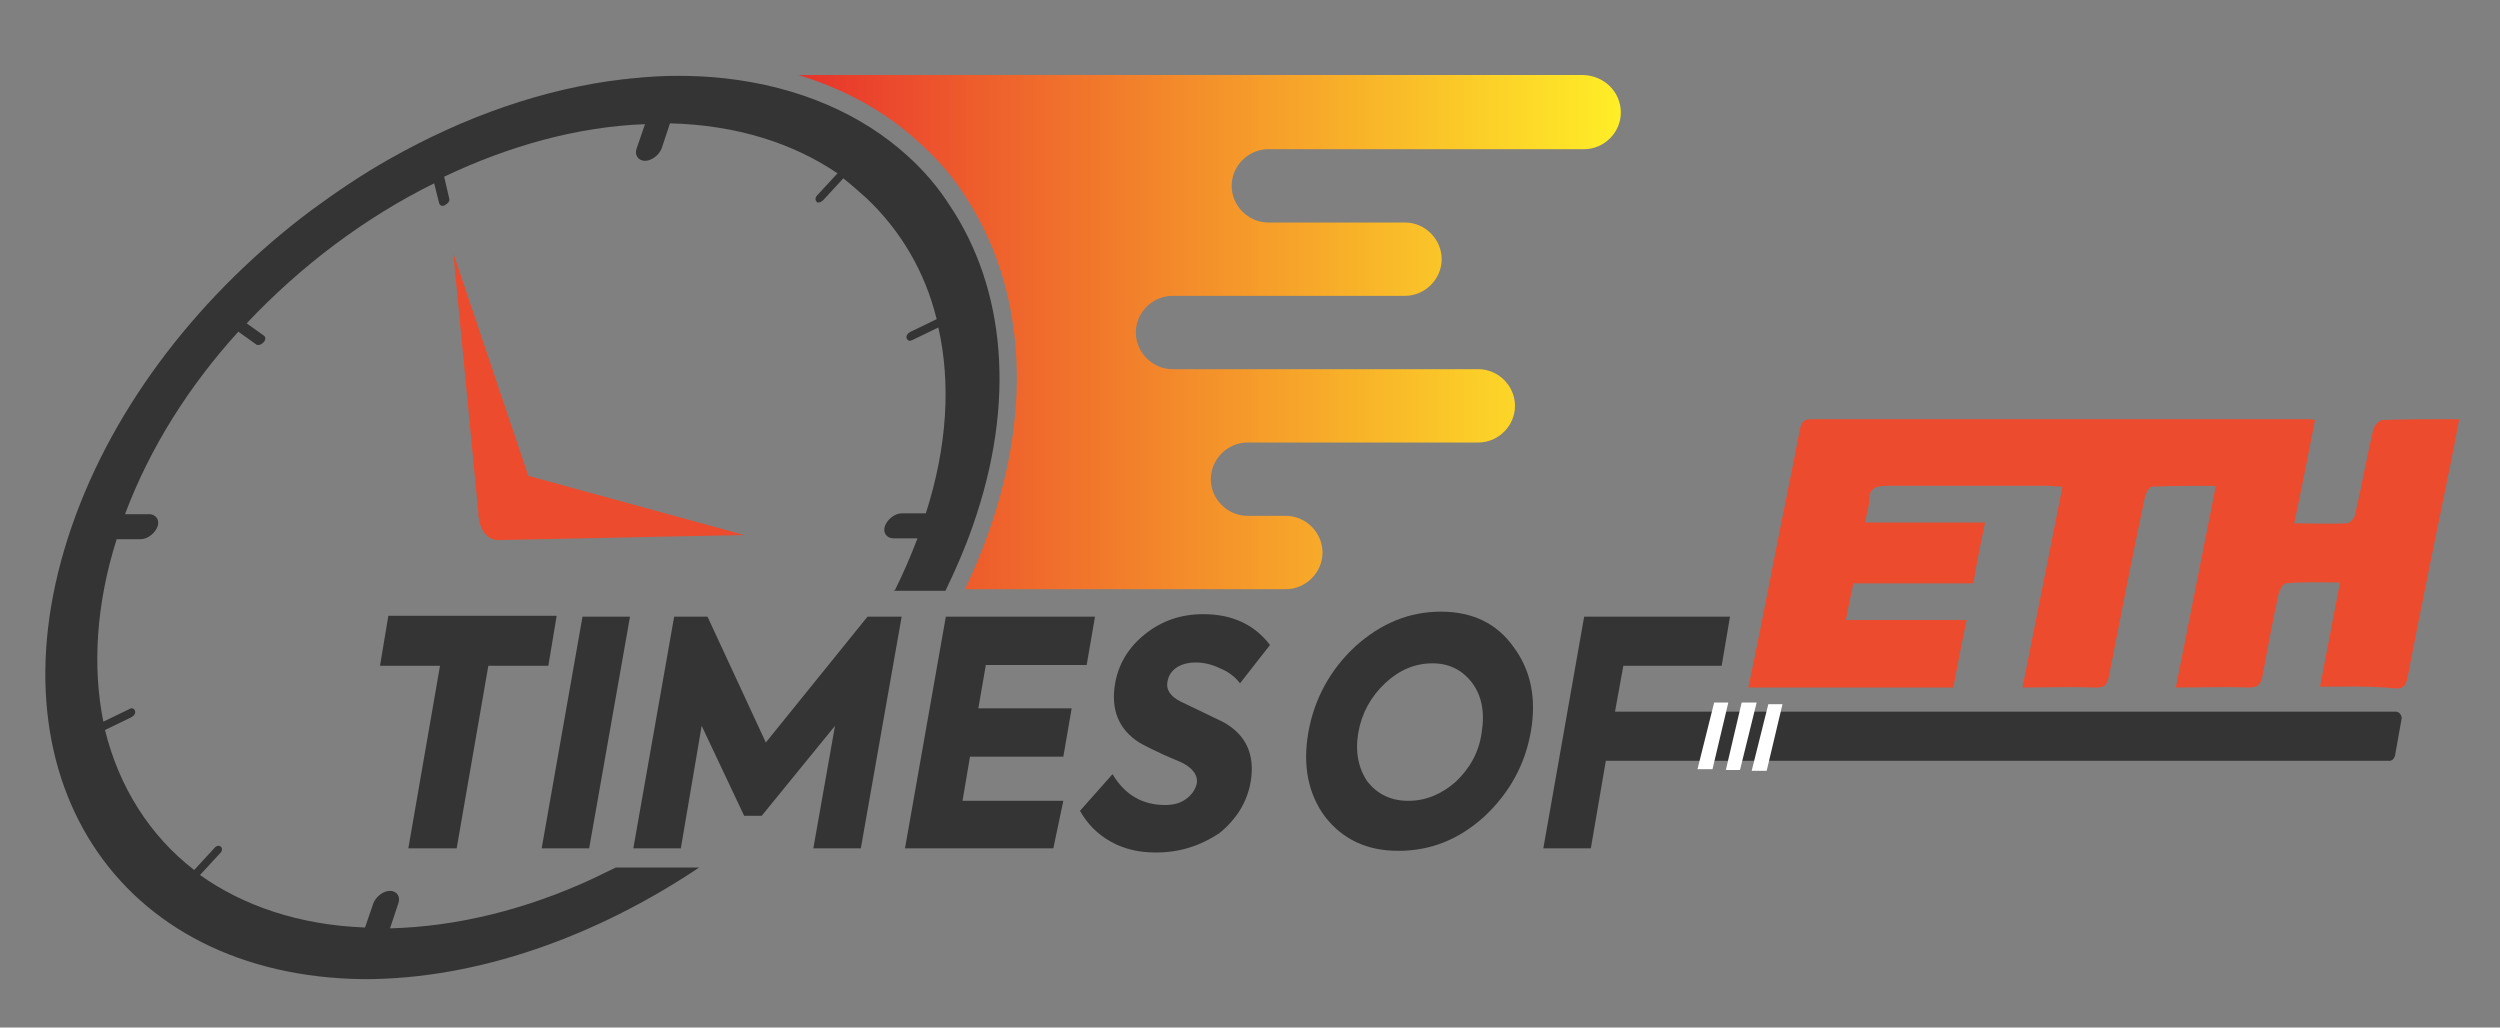 <?xml version="1.0" encoding="utf-8"?>
<!-- Generator: Adobe Illustrator 19.0.0, SVG Export Plug-In . SVG Version: 6.00 Build 0)  -->
<svg version="1.1" id="Layer_1" xmlns="http://www.w3.org/2000/svg" xmlns:xlink="http://www.w3.org/1999/xlink" x="0px" y="0px"
	 width="300px" height="123.3px" viewBox="0 0 300 123.3" style="enable-background:new 0 0 300 123.3;" xml:space="preserve">
<rect x="0" y="0" width="300" height="123.3" fill="#808080" stroke="none"/>
<style type="text/css">
	.st0{fill:#EC4B2D;}
	.st1{fill:url(#XMLID_55_);}
	.st2{fill:#343434;}
	.st3{fill:#FFFFFF;}
</style>
<path id="XMLID_168_" class="st0" d="M54.4,30.4l3,31.1c0,0.3,0,0.6,0.1,0.8c0,0,0,0,0,0.1c0.2,1.3,1,2.3,2.1,2.4c0.2,0,0.5,0,0.7,0
	l29-0.6l-25.9-7.1L54.4,30.4z"/>
<linearGradient id="XMLID_55_" gradientUnits="userSpaceOnUse" x1="95.883" y1="39.979" x2="194.531" y2="39.979">
	<stop  offset="0" style="stop-color:#E6332B"/>
	<stop  offset="0.12" style="stop-color:#EC4B2D"/>
	<stop  offset="1" style="stop-color:#FFEE27"/>
</linearGradient>
<path id="XMLID_77_" class="st1" d="M194.5,13.5c0,2.4-2,4.4-4.4,4.4l-37.9,0c-2.4,0-4.4,2-4.4,4.4c0,2.4,2,4.4,4.4,4.4h7.5l0,0h8.9
	c2.4,0,4.4,2,4.4,4.4s-2,4.4-4.4,4.4h-27.9c-2.4,0-4.4,2-4.4,4.4s2,4.4,4.4,4.4h36.7c2.4,0,4.4,2,4.4,4.4c0,2.4-2,4.4-4.4,4.4h-27.7
	c-2.4,0-4.4,2-4.4,4.4c0,2.4,2,4.4,4.4,4.4h4.6c2.4,0,4.4,2,4.4,4.4c0,2.4-2,4.4-4.4,4.4h-14.7v0h-23.8c1.1-2.3,2.1-4.7,2.9-7
	c5.3-15.1,4.2-29.4-2.9-40.2c-1.5-2.4-3.4-4.5-5.5-6.4c-4-3.7-8.9-6.4-14.5-8.1h94.2C192.6,9.1,194.5,11.1,194.5,13.5z"/>
<g id="XMLID_78_">
	<path id="XMLID_79_" class="st2" d="M116.7,63.2c-0.9,2.6-2,5.1-3.2,7.6c0,0,0,0.1-0.1,0.1h-6.1c0,0,0-0.1,0.1-0.1
		c1-2,1.9-4.1,2.7-6.2h-2.9c-0.8,0-1.3-0.7-1-1.5c0.3-0.8,1.2-1.5,2-1.5h2.9c2.6-8.1,3-15.7,1.5-22.3l-3.1,1.5
		c-0.1,0-0.2,0.1-0.3,0.1c-0.2,0-0.3-0.1-0.4-0.3c-0.1-0.3,0.1-0.6,0.5-0.8l3.1-1.5c-1.4-5.7-4.3-10.6-8.4-14.5
		c-0.9-0.8-1.8-1.6-2.8-2.4l-2.4,2.6c-0.2,0.2-0.4,0.3-0.6,0.3c-0.1,0-0.2,0-0.2-0.1c-0.2-0.2-0.2-0.5,0.1-0.8l2.4-2.6
		c-5.3-3.6-12.1-5.8-20.1-6l-1,3c-0.3,0.8-1.2,1.5-2,1.5c-0.8,0-1.3-0.7-1-1.5l1-2.9c-8.1,0.3-16.3,2.6-24.1,6.3l0.6,2.6
		c0.1,0.3-0.1,0.6-0.5,0.8c-0.1,0.1-0.2,0.1-0.3,0.1c-0.2,0-0.3-0.1-0.4-0.3L52.1,22c-8.3,4.1-16,9.9-22.5,16.8l2.1,1.5
		c0.2,0.2,0.2,0.5-0.1,0.8c-0.2,0.2-0.4,0.3-0.6,0.3c-0.1,0-0.2,0-0.3-0.1l-2.1-1.5c-5.9,6.5-10.6,13.9-13.6,21.9h2.9
		c0.8,0,1.3,0.7,1,1.5c-0.3,0.8-1.2,1.5-2,1.5h-2.9c-2.5,7.9-2.9,15.4-1.6,21.9l3.1-1.5c0.3-0.2,0.6-0.1,0.7,0.2
		c0.1,0.3-0.1,0.6-0.5,0.8l-3.1,1.5c1.7,6.9,5.4,12.7,10.7,16.8l2.4-2.6c0.2-0.3,0.6-0.4,0.8-0.2c0.2,0.2,0.2,0.5-0.1,0.8l-2.4,2.6
		c5.2,3.7,11.9,6,19.8,6.3l1-2.9c0.3-0.8,1.2-1.5,2-1.5c0.8,0,1.3,0.7,1,1.5l-1,3c8.1-0.2,16.4-2.3,24.2-5.9l2.9-1.4h10
		c-12.4,8.3-26.6,13.4-40.2,13.4C14,117.2-1.7,93,8.6,63.2c5.1-14.8,15.7-28.2,28.8-38c3-2.2,6.1-4.3,9.3-6.1
		c9-5.1,18.6-8.5,28.2-9.6c0.3,0,0.7-0.1,1-0.1c1.9-0.2,3.7-0.3,5.5-0.3c1.9,0,3.8,0.1,5.6,0.3c8.9,1,16.4,4.3,21.9,9.3
		c2,1.8,3.7,3.8,5.1,6C120.6,34.6,122,48.2,116.7,63.2z"/>
</g>
<path id="XMLID_188_" class="st0" d="M278.4,82.4c0.8-4.2,1.6-8.2,2.4-12.5c-2.3,0-4.4-0.1-6.5,0.1c-0.3,0-0.8,0.8-0.9,1.4
	c-0.7,3.2-1.3,6.5-1.9,9.7c-0.2,1-0.5,1.4-1.6,1.4c-2.9-0.1-5.7,0-8.8,0c1.6-8.1,3.2-16,4.8-24.2c-2.7,0-5.2,0-7.7,0.1
	c-0.3,0-0.7,0.8-0.8,1.2c-1.5,7.1-2.9,14.2-4.3,21.4c-0.2,1.3-0.7,1.6-1.9,1.5c-2.8-0.1-5.5,0-8.5,0c1.6-8.1,3.2-16,4.8-24.1
	c-0.7,0-1.2-0.1-1.8-0.1c-6.4,0-12.9,0-19.3,0c-1.3,0-2.1,0.3-2.1,1.7c0,0.8-0.3,1.6-0.5,2.7c4.8,0,9.6,0,14.4,0
	c-0.5,2.5-1,4.8-1.4,7.3c-4.8,0-9.5,0-14.4,0c-0.3,1.5-0.6,2.8-0.9,4.4c4.9,0,9.6,0,14.5,0c-0.6,2.8-1.1,5.4-1.6,8.1
	c-8.2,0-16.4,0-24.6,0c1-4.7,1.9-9.3,2.8-13.9c1.1-5.7,2.3-11.4,3.4-17.1c0.2-0.9,0.5-1.2,1.4-1.2c19.8,0,39.7,0,59.5,0
	c0.2,0,0.4,0,0.9,0.1c-0.8,4.1-1.6,8.2-2.5,12.4c2.2,0,4.3,0.1,6.3,0c0.4,0,0.9-0.6,1-1c0.8-3.4,1.4-6.9,2.2-10.3
	c0.1-0.4,0.7-1.1,1.1-1.1c3-0.1,6-0.1,9.2-0.1c-0.3,1.7-0.6,3.2-0.9,4.7c-1.8,8.8-3.6,17.5-5.3,26.3c-0.2,1.1-0.6,1.4-1.6,1.3
	C284.3,82.3,281.4,82.4,278.4,82.4z"/>
<path id="XMLID_126_" class="st2" d="M49,101.8l3.8-21.9h-7.2l1-6h20.2l-1,6h-7.2l-3.8,21.9H49z"/>
<path id="XMLID_128_" class="st2" d="M65,101.8l4.9-27.8h5.7l-4.9,27.8H65z"/>
<path id="XMLID_130_" class="st2" d="M81.7,101.8H76l4.9-27.8h4l7,15.1l12.2-15.1h4.1l-4.9,27.8h-5.7l2.6-14.7l-8.8,10.8h-2.1
	l-5.1-10.8L81.7,101.8z"/>
<path id="XMLID_132_" class="st2" d="M126.4,101.8h-17.8l4.9-27.8h17.9l-1,5.8h-12.1l-0.9,5.2h11.2l-1,5.8h-11.2l-0.9,5.3h12.1
	L126.4,101.8z"/>
<path id="XMLID_134_" class="st2" d="M138.7,102.3c-2,0-3.8-0.4-5.4-1.3c-1.6-0.9-2.8-2.1-3.7-3.7l3.9-4.4c1.5,2.5,3.6,3.7,6.3,3.7
	c1,0,1.8-0.2,2.5-0.7c0.7-0.5,1.1-1.1,1.3-1.8c0.2-1-0.4-1.9-1.8-2.6l-2.1-0.9c-1.3-0.6-2.3-1.1-3-1.5c-2.5-1.6-3.4-4-2.9-7
	c0.4-2.4,1.6-4.4,3.6-6c2-1.6,4.3-2.4,7-2.4c3.4,0,6.1,1.2,8,3.7l-3.6,4.6c-0.6-0.8-1.4-1.4-2.4-1.8c-1-0.5-2-0.7-2.9-0.7
	c-0.9,0-1.7,0.2-2.3,0.6c-0.6,0.4-1,1-1.1,1.7c-0.2,1,0.4,1.8,1.6,2.4l2.3,1.1c1.4,0.7,2.3,1.1,2.7,1.3c2.8,1.5,3.9,3.9,3.4,7.1
	c-0.4,2.5-1.7,4.6-3.8,6.3C144,101.5,141.6,102.3,138.7,102.3z"/>
<path id="XMLID_136_" class="st2" d="M157,87.9c0.7-4,2.6-7.5,5.6-10.3c3.1-2.8,6.5-4.2,10.3-4.2c3.8,0,6.7,1.4,8.7,4.2
	c2.1,2.8,2.8,6.2,2.1,10.2c-0.7,4-2.6,7.4-5.6,10.2c-3.1,2.8-6.5,4.1-10.3,4.1c-3.8,0-6.7-1.4-8.8-4.1C157,95.3,156.3,91.9,157,87.9
	z M169,96.1c2.1,0,4-0.8,5.7-2.3c1.7-1.6,2.8-3.6,3.1-5.9c0.4-2.4,0-4.4-1.1-5.9c-1.2-1.6-2.8-2.4-4.8-2.4c-2.1,0-4,0.8-5.7,2.4
	c-1.7,1.6-2.8,3.6-3.2,5.9c-0.4,2.3,0,4.3,1.1,5.9C165.3,95.3,166.9,96.1,169,96.1z"/>
<path id="XMLID_139_" class="st2" d="M190.9,101.8h-5.7l4.9-27.8h17.5l-1,5.9h-11.8l-1,5.5h93.7c0.4,0,0.7,0.4,0.7,0.8l-0.8,4.5
	c-0.1,0.3-0.3,0.6-0.7,0.6h-94L190.9,101.8z"/>
<polygon id="XMLID_1_" class="st3" points="208.8,92.4 207.1,92.4 209,84.3 210.8,84.3 "/>
<polygon id="XMLID_141_" class="st3" points="205.5,92.3 203.7,92.3 205.7,84.3 207.4,84.3 "/>
<polygon id="XMLID_142_" class="st3" points="212,92.5 210.2,92.5 212.2,84.5 213.9,84.5 "/>
</svg>
